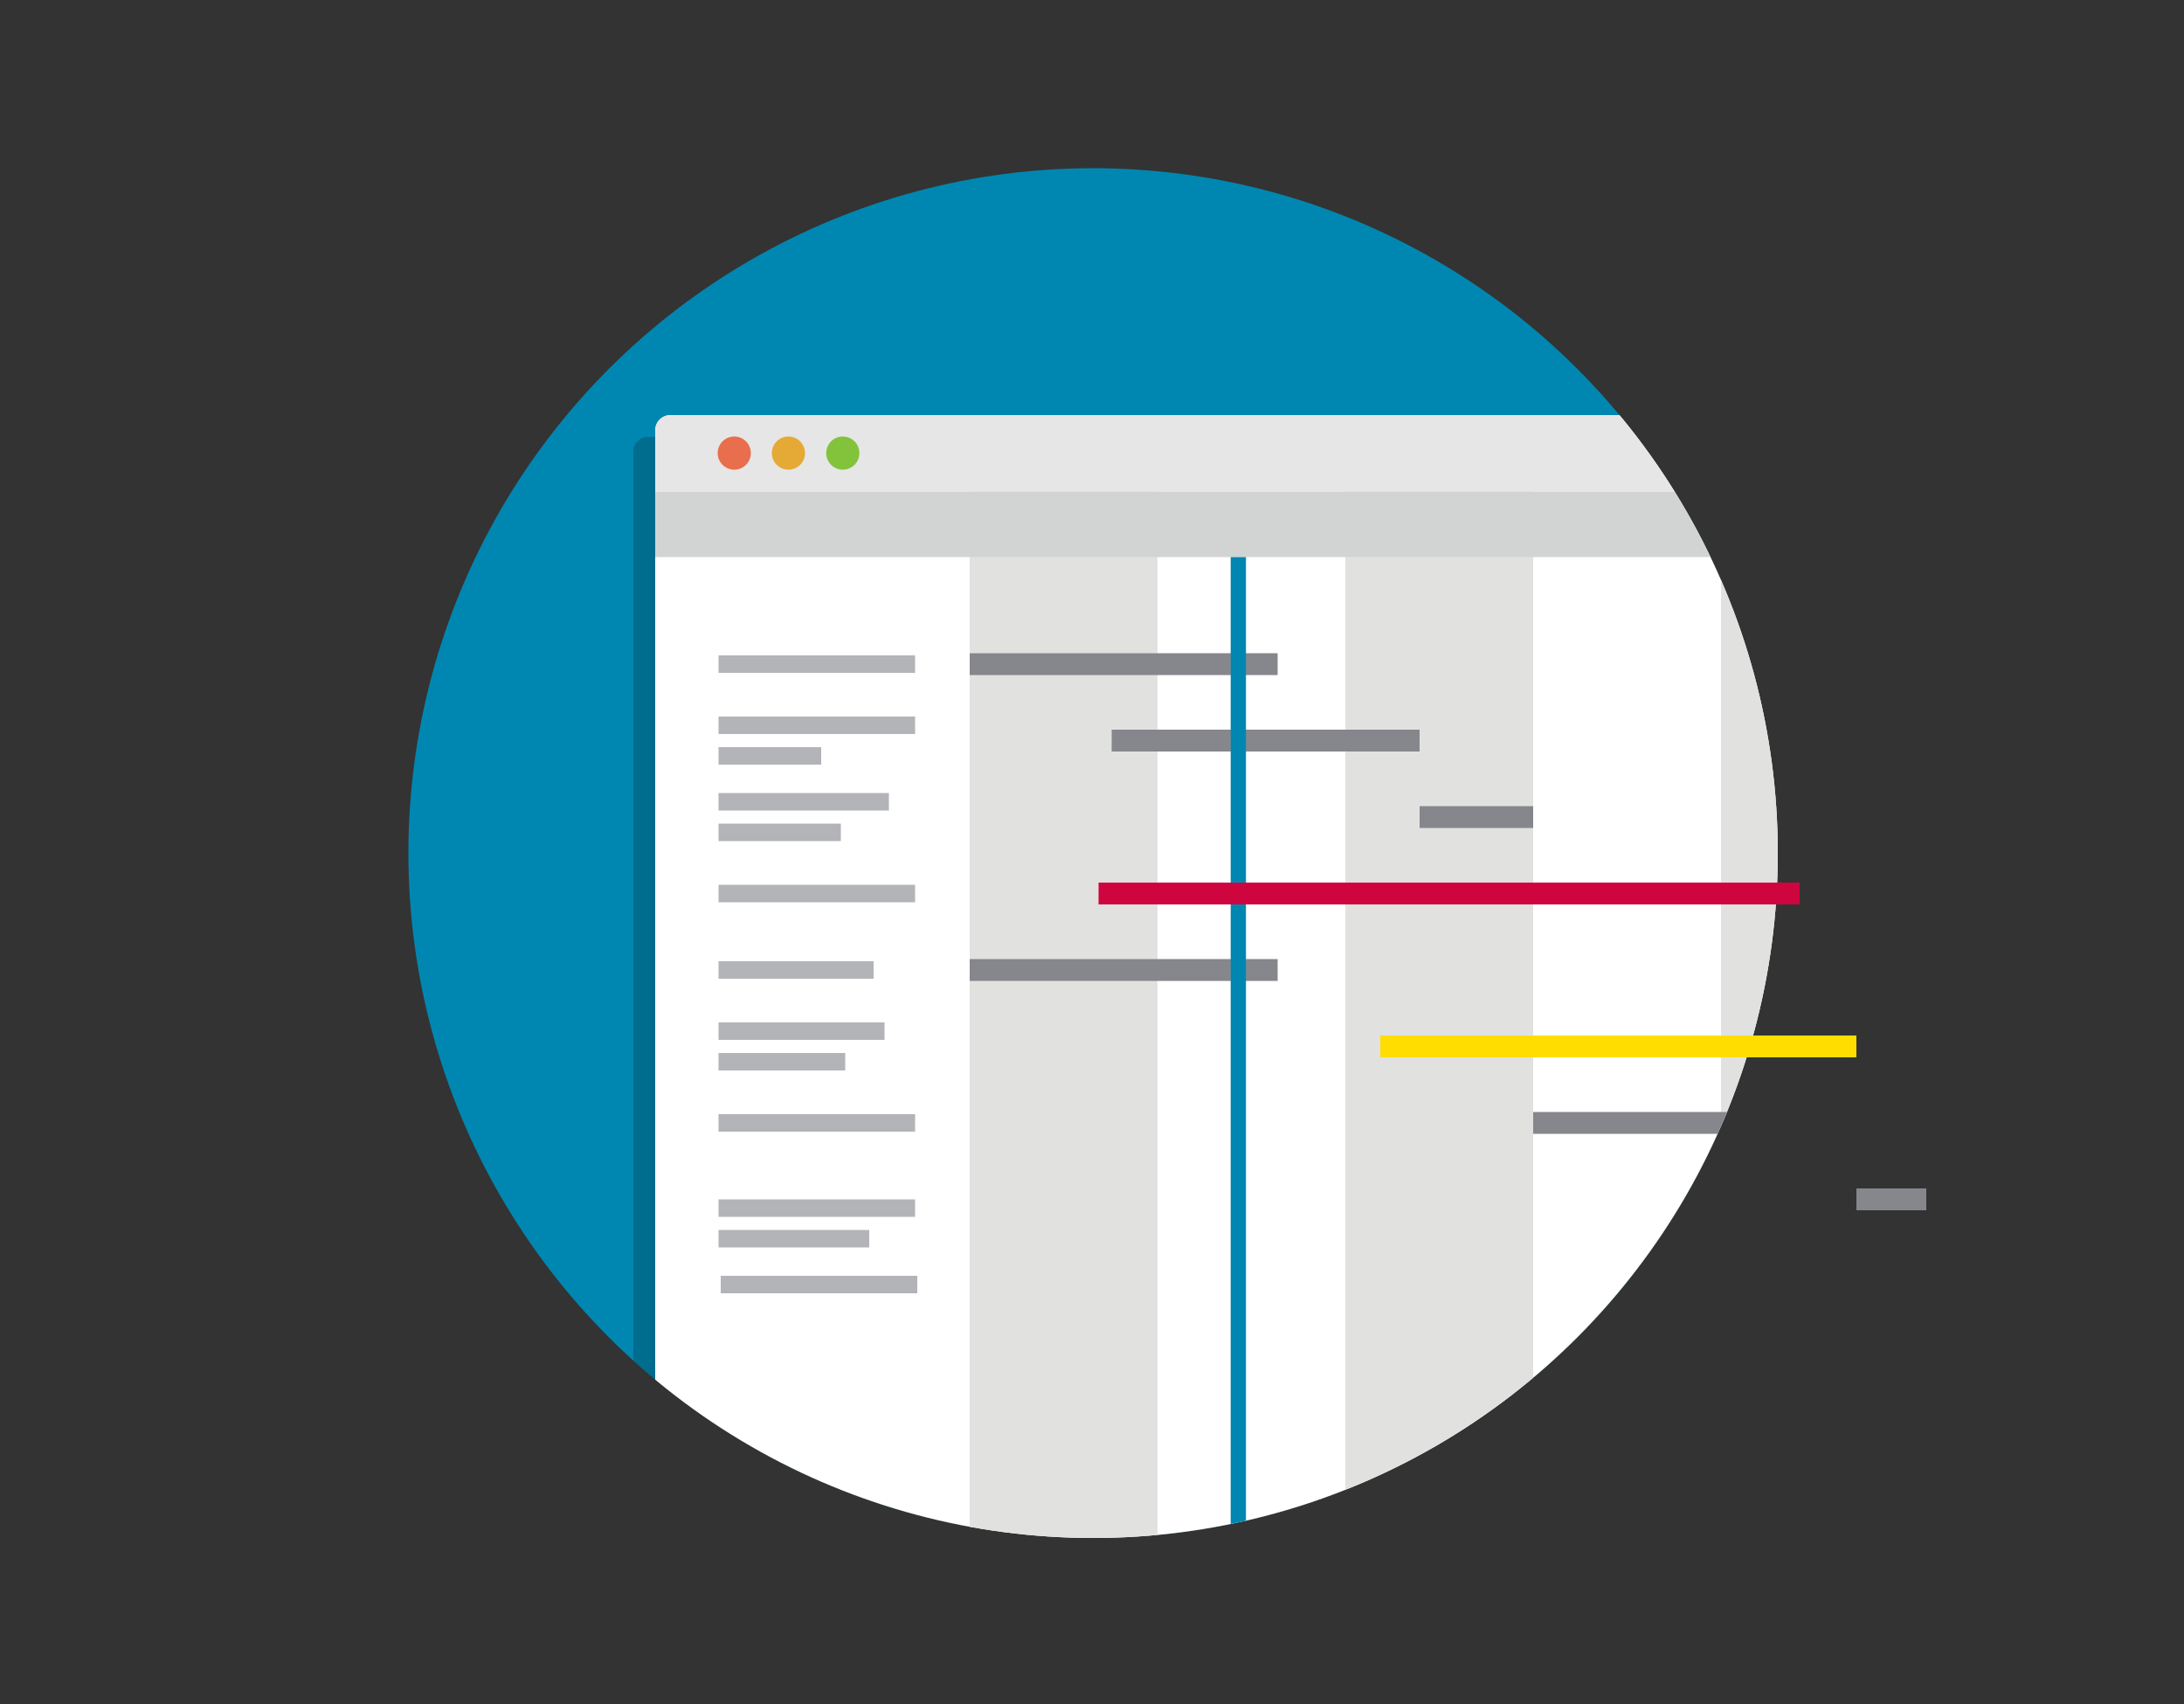 <?xml version="1.0" encoding="utf-8"?>
<!-- Generator: Adobe Illustrator 23.0.3, SVG Export Plug-In . SVG Version: 6.00 Build 0)  -->
<svg version="1.1" id="Ebene_1" xmlns="http://www.w3.org/2000/svg" xmlns:xlink="http://www.w3.org/1999/xlink" x="0px" y="0px"
	 width="1000px" height="780px" viewBox="0 0 1000 780" enable-background="new 0 0 1000 780" xml:space="preserve">
<rect x="0" y="0" width="1000" height="780" fill="#333333" stroke="none"/>
<g>
	<circle fill="#0087B1" cx="500.5" cy="390.5" r="313.5"/>
</g>
<g>
	<defs>
		<circle id="SVGID_1_" cx="500.5" cy="390.5" r="313.5"/>
	</defs>
	<clipPath id="SVGID_2_">
		<use xlink:href="#SVGID_1_"  overflow="visible"/>
	</clipPath>
	<g clip-path="url(#SVGID_2_)">
		<g opacity="0.2">
			<path d="M1261,750H297c-3.9,0-7-3.1-7-7V207c0-3.9,3.1-7,7-7h964c3.9,0,7,3.1,7,7v536C1268,746.9,1264.9,750,1261,750z"/>
			<path d="M1268,234.9H290V207c0-3.9,3.1-7,7-7h964c3.9,0,7,3.1,7,7V234.9z"/>
			<circle cx="326.2" cy="217.4" r="7.6"/>
			<circle cx="375.9" cy="217.4" r="7.6"/>
			<circle cx="351" cy="217.4" r="7.6"/>
			<rect x="434" y="235" width="86" height="487"/>
			<rect x="606" y="235" width="86" height="487"/>
			<rect x="778" y="235" width="86" height="487"/>
			<rect x="434" y="309" width="141" height="10"/>
			<rect x="499" y="344" width="141" height="10"/>
			<rect x="640" y="379" width="52" height="10"/>
			<rect x="692" y="519" width="148" height="10"/>
			<rect x="840" y="589" width="73" height="10"/>
			<rect x="434" y="449" width="141" height="10"/>
			<rect x="319" y="310" width="90" height="8"/>
			<rect x="319" y="338" width="90" height="8"/>
			<rect x="319" y="352" width="47" height="8"/>
			<rect x="319" y="373" width="78" height="8"/>
			<rect x="319" y="387" width="56" height="8"/>
			<rect x="319" y="415" width="90" height="8"/>
			<rect x="319" y="478" width="76" height="8"/>
			<rect x="319" y="492" width="58" height="8"/>
			<rect x="319" y="450" width="71" height="8"/>
			<rect x="319" y="520" width="90" height="8"/>
			<rect x="319" y="559" width="90" height="8"/>
			<rect x="319" y="573" width="69" height="8"/>
			<rect x="320" y="594" width="90" height="8"/>
			<rect x="290" y="235" width="978" height="30"/>
			<line x1="557" y1="265" x2="557" y2="722"/>
			<path d="M1261,750H297c-3.9,0-7-3.1-7-7V207c0-3.9,3.1-7,7-7h964c3.9,0,7,3.1,7,7v536C1268,746.9,1264.9,750,1261,750z"/>
			<path d="M1268,234.9H290V207c0-3.9,3.1-7,7-7h964c3.9,0,7,3.1,7,7V234.9z"/>
			<circle cx="326.2" cy="217.4" r="7.6"/>
			<circle cx="375.9" cy="217.4" r="7.6"/>
			<circle cx="351" cy="217.4" r="7.6"/>
			<rect x="434" y="235" width="86" height="487"/>
			<rect x="606" y="235" width="86" height="487"/>
			<rect x="778" y="235" width="86" height="487"/>
			<rect x="434" y="309" width="141" height="10"/>
			<rect x="499" y="344" width="141" height="10"/>
			<rect x="640" y="379" width="52" height="10"/>
			<rect x="692" y="519" width="148" height="10"/>
			<rect x="840" y="589" width="73" height="10"/>
			<rect x="434" y="449" width="141" height="10"/>
			<rect x="319" y="310" width="90" height="8"/>
			<rect x="319" y="338" width="90" height="8"/>
			<rect x="319" y="352" width="47" height="8"/>
			<rect x="319" y="373" width="78" height="8"/>
			<rect x="319" y="387" width="56" height="8"/>
			<rect x="319" y="415" width="90" height="8"/>
			<rect x="319" y="478" width="76" height="8"/>
			<rect x="319" y="492" width="58" height="8"/>
			<rect x="319" y="450" width="71" height="8"/>
			<rect x="319" y="520" width="90" height="8"/>
			<rect x="319" y="559" width="90" height="8"/>
			<rect x="319" y="573" width="69" height="8"/>
			<rect x="320" y="594" width="90" height="8"/>
			<rect x="290" y="235" width="978" height="30"/>
			<line fill="none" stroke="#000000" stroke-width="7" stroke-miterlimit="10" x1="557" y1="265" x2="557" y2="722"/>
		</g>
		<g>
			<g>
				<g>
					<path fill="#494B52" d="M1271,740H307c-3.9,0-7-3.1-7-7V197c0-3.9,3.1-7,7-7h964c3.9,0,7,3.1,7,7v536
						C1278,736.9,1274.9,740,1271,740z"/>
					<g>
						<path fill="#494B52" d="M1278,224.9H300V197c0-3.9,3.1-7,7-7h964c3.9,0,7,3.1,7,7V224.9z"/>
						<g>
							<circle fill="#494B52" cx="336.2" cy="207.4" r="7.6"/>
							<circle fill="#494B52" cx="385.9" cy="207.4" r="7.6"/>
							<circle fill="#494B52" cx="361" cy="207.4" r="7.6"/>
						</g>
					</g>
				</g>
				<rect x="444" y="225" fill="#494B52" width="86" height="487"/>
				<rect x="616" y="225" fill="#494B52" width="86" height="487"/>
				<rect x="788" y="225" fill="#494B52" width="86" height="487"/>
				<rect x="444" y="299" fill="#494B52" width="141" height="10"/>
				<rect x="509" y="334" fill="#494B52" width="141" height="10"/>
				<rect x="650" y="369" fill="#494B52" width="52" height="10"/>
				<rect x="702" y="509" fill="#494B52" width="148" height="10"/>
				<rect x="850" y="579" fill="#494B52" width="73" height="10"/>
				<rect x="444" y="439" fill="#494B52" width="141" height="10"/>
				<g>
					<rect x="329" y="300" fill="#494B52" width="90" height="8"/>
				</g>
				<g>
					<rect x="329" y="328" fill="#494B52" width="90" height="8"/>
					<rect x="329" y="342" fill="#494B52" width="47" height="8"/>
				</g>
				<g>
					<rect x="329" y="363" fill="#494B52" width="78" height="8"/>
					<rect x="329" y="377" fill="#494B52" width="56" height="8"/>
				</g>
				<g>
					<rect x="329" y="405" fill="#494B52" width="90" height="8"/>
				</g>
				<g>
					<rect x="329" y="468" fill="#494B52" width="76" height="8"/>
					<rect x="329" y="482" fill="#494B52" width="58" height="8"/>
				</g>
				<g>
					<rect x="329" y="440" fill="#494B52" width="71" height="8"/>
				</g>
				<g>
					<rect x="329" y="510" fill="#494B52" width="90" height="8"/>
				</g>
				<g>
					<rect x="329" y="549" fill="#494B52" width="90" height="8"/>
					<rect x="329" y="563" fill="#494B52" width="69" height="8"/>
				</g>
				<g>
					<rect x="330" y="584" fill="#494B52" width="90" height="8"/>
				</g>
				<rect x="300" y="225" fill="#494B52" width="978" height="30"/>
				<line fill="#494B52" x1="567" y1="255" x2="567" y2="712"/>
			</g>
			<g>
				<g>
					<path fill="#FFFFFF" d="M1271,740H307c-3.9,0-7-3.1-7-7V197c0-3.9,3.1-7,7-7h964c3.9,0,7,3.1,7,7v536
						C1278,736.9,1274.9,740,1271,740z"/>
					<g>
						<path fill="#E6E6E6" d="M1278,224.9H300V197c0-3.9,3.1-7,7-7h964c3.9,0,7,3.1,7,7V224.9z"/>
						<g>
							<circle fill="#E96E4D" cx="336.2" cy="207.4" r="7.6"/>
							<circle fill="#83C33B" cx="385.9" cy="207.4" r="7.6"/>
							<circle fill="#E5AA35" cx="361" cy="207.4" r="7.6"/>
						</g>
					</g>
				</g>
				<rect x="444" y="225" fill="#E1E2E0" width="86" height="487"/>
				<rect x="616" y="225" fill="#E1E2E0" width="86" height="487"/>
				<rect x="788" y="225" fill="#E1E2E0" width="86" height="487"/>
				<rect x="444" y="299" fill="#86878C" width="141" height="10"/>
				<rect x="509" y="334" fill="#86878C" width="141" height="10"/>
				<rect x="650" y="369" fill="#86878C" width="52" height="10"/>
				<rect x="702" y="509" fill="#86878C" width="148" height="10"/>
				<rect x="850" y="579" fill="#86878C" width="73" height="10"/>
				<rect x="444" y="439" fill="#86878C" width="141" height="10"/>
				<g>
					<rect x="329" y="300" fill="#B2B4B7" width="90" height="8"/>
				</g>
				<g>
					<rect x="329" y="328" fill="#B2B4B7" width="90" height="8"/>
					<rect x="329" y="342" fill="#B2B4B7" width="47" height="8"/>
				</g>
				<g>
					<rect x="329" y="363" fill="#B2B4B7" width="78" height="8"/>
					<rect x="329" y="377" fill="#B2B4B7" width="56" height="8"/>
				</g>
				<g>
					<rect x="329" y="405" fill="#B2B4B7" width="90" height="8"/>
				</g>
				<g>
					<rect x="329" y="468" fill="#B2B4B7" width="76" height="8"/>
					<rect x="329" y="482" fill="#B2B4B7" width="58" height="8"/>
				</g>
				<g>
					<rect x="329" y="440" fill="#B2B4B7" width="71" height="8"/>
				</g>
				<g>
					<rect x="329" y="510" fill="#B2B4B7" width="90" height="8"/>
				</g>
				<g>
					<rect x="329" y="549" fill="#B2B4B7" width="90" height="8"/>
					<rect x="329" y="563" fill="#B2B4B7" width="69" height="8"/>
				</g>
				<g>
					<rect x="330" y="584" fill="#B2B4B7" width="90" height="8"/>
				</g>
				<rect x="300" y="225" fill="#D2D4D4" width="978" height="30"/>
				<line fill="none" stroke="#0087B1" stroke-width="7" stroke-miterlimit="10" x1="567" y1="255" x2="567" y2="712"/>
			</g>
		</g>
	</g>
</g>
<rect x="850" y="544" fill="#86878C" width="32" height="10"/>
<rect x="632" y="474" fill="#FFDD00" width="218" height="10"/>
<rect x="503" y="404" fill="#CF0540" width="321" height="10"/>
</svg>
